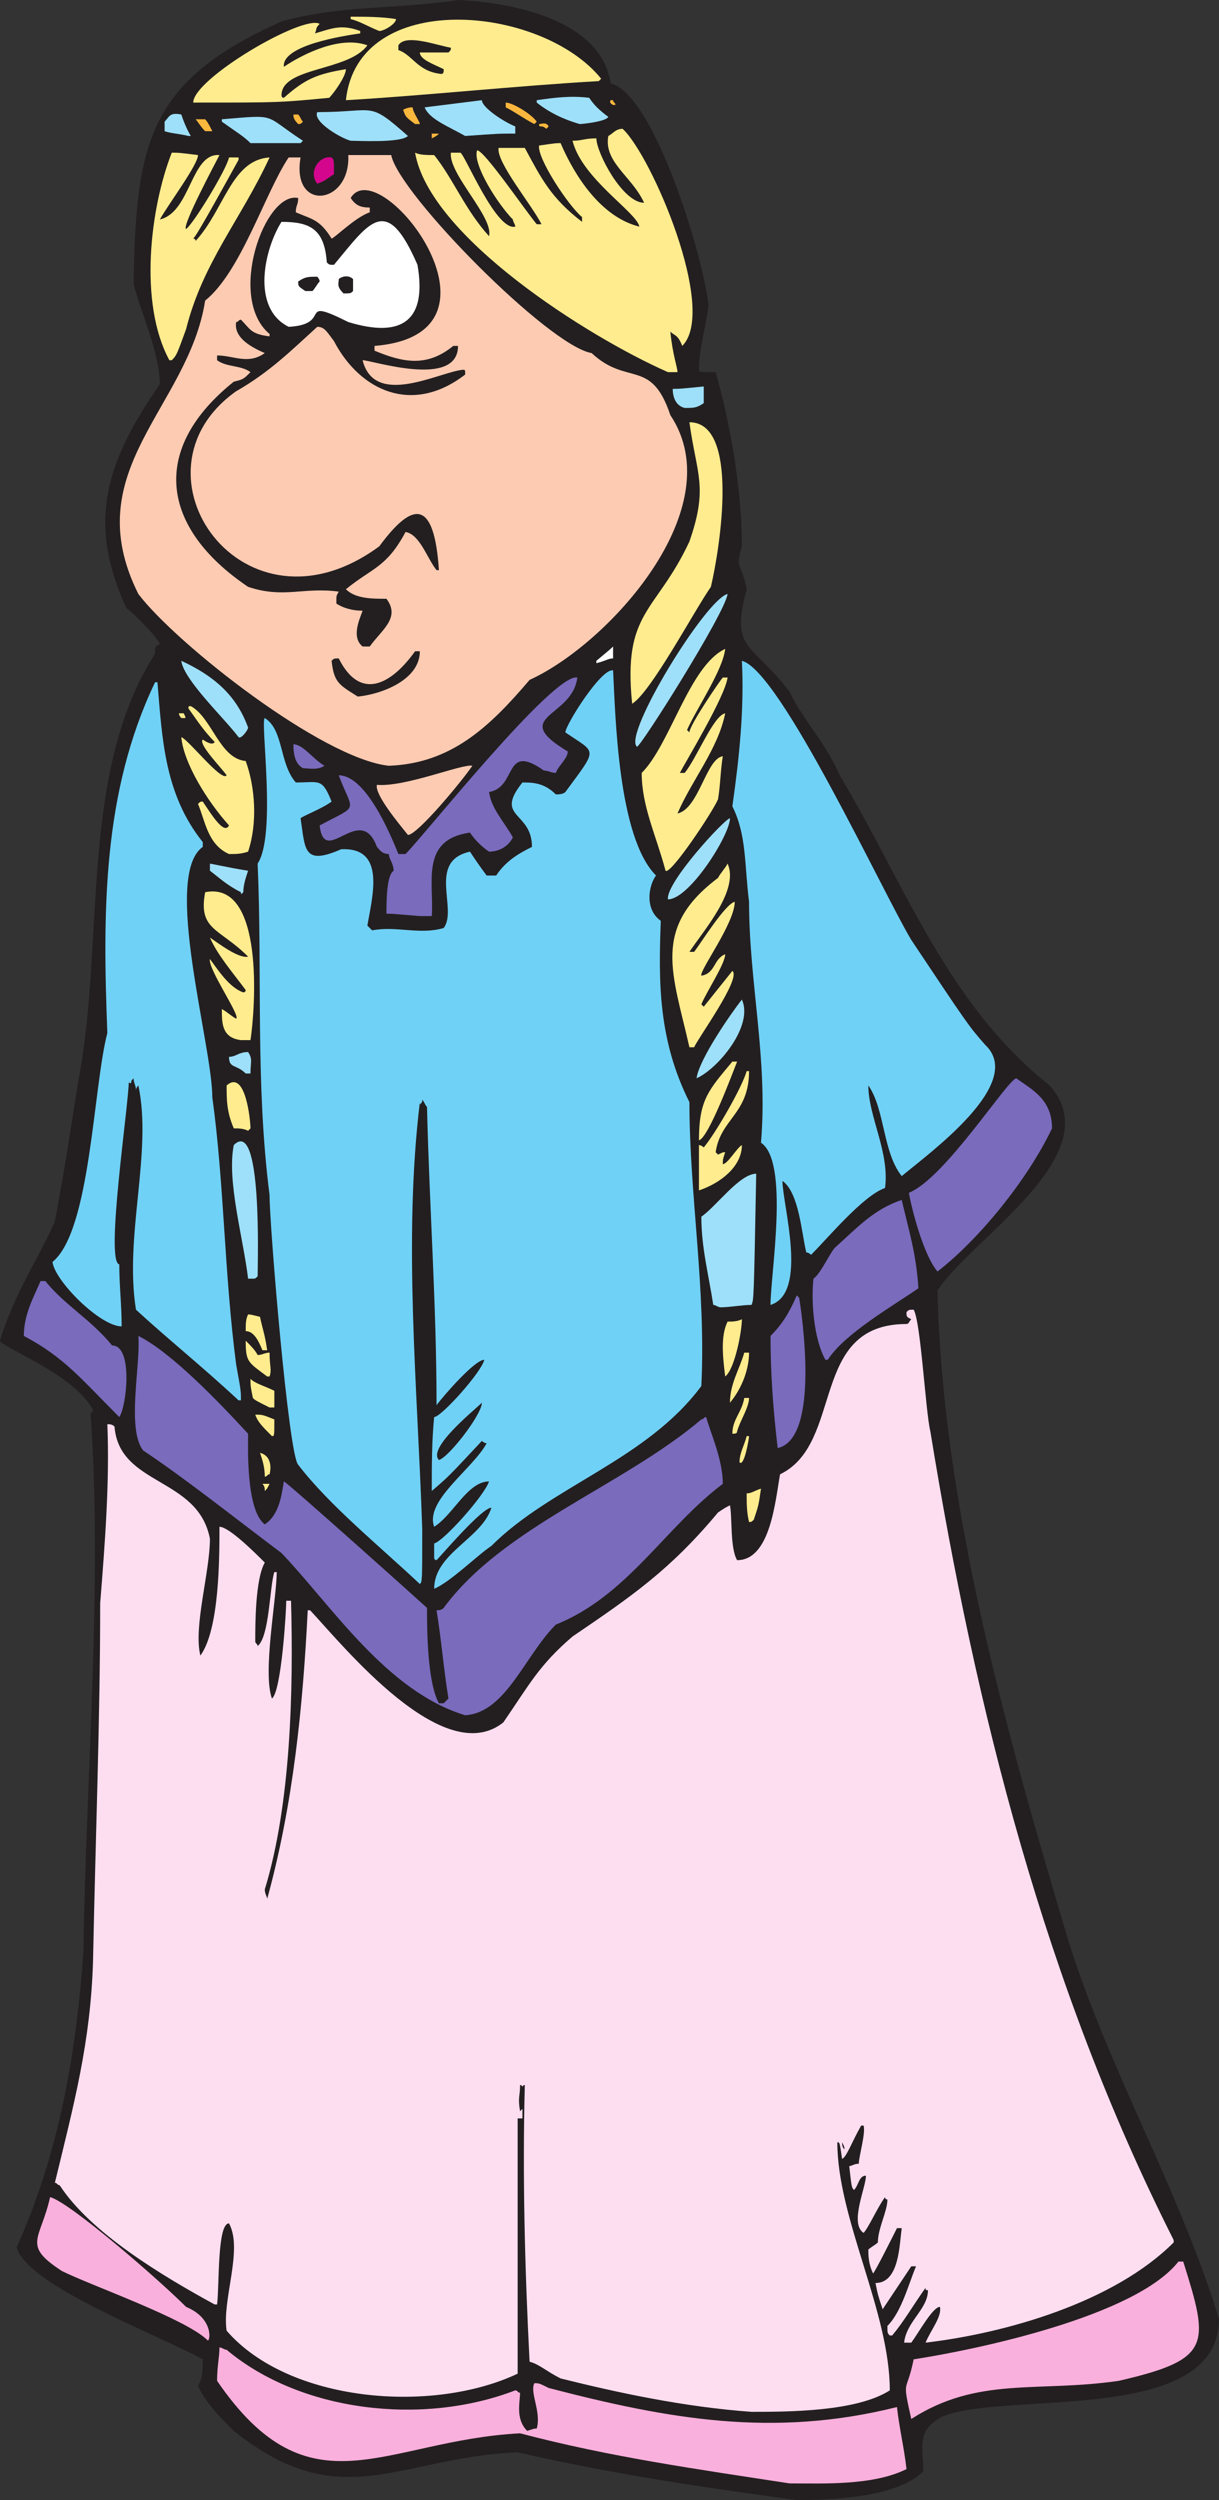 <svg xmlns="http://www.w3.org/2000/svg" width="383.25" height="786"><rect width="100%" height="100%" fill="#333333" stroke="none"/><path fill="#231f20" fill-rule="evenodd" d="M250.5 786c-33-4.5-57.75-8.25-87.75-15-37.5 1.5-55.5 20.25-89.25-6.75-4.5-4.5-9-9-11.25-14.25 1.5-2.25 1.5-5.25 1.5-8.25-13.5-7.5-55.5-23.25-58.5-35.25 13.5-30 18.75-61.5 21-93 .75-55.5 6-114.75 2.25-168.75 0-.75.75-.75.75-1.5C23.25 432 .75 423.75 0 421.5c4.5-15 12-25.5 17.25-37.5 3-15.75 5.25-30.75 7.5-45 8.25-42.75 0-96 24-133.5 0-2.25 0-2.25 1.5-3-.75-2.25-9-10.5-10.5-11.25-12.75-27.75-6-46.5 10.5-70.5 0-9.75-6-22.5-8.25-31.5.75-44.25 4.5-63.75 46.5-82.5C107.25 1.5 124.5 3 144 0c16.5.75 45 6 48 26.25 13.5 3 29.25 54.75 30.75 69.75-.75 6.75-3 13.5-3 20.25 0 .75 0 .75 5.25.75 4.5 15.75 8.25 36.75 8.25 54.75-2.25 7.5 0 5.25 1.5 13.5-5.25 19.5 1.5 16.5 13.5 32.25 3.75 8.25 11.25 15.75 15.75 26.25 20.25 33.75 33.75 72 66 97.5 19.5 21.75-25.5 48.75-35.25 64.5 1.5 67.5 21.75 139.5 41.25 204.75 12.75 40.5 34.5 77.25 47.25 118.5 0 33.75-67.5 22.5-87 30.75-8.25 4.5-6 9-6 17.25-8.25 8.25-29.25 9-39.75 9"/><path fill="#fab0dc" fill-rule="evenodd" d="M248.25 780.75C219 776.25 192 772.5 163.5 765c-42.75 2.25-66 26.25-95.25-16.5 0-4.5.75-7.5.75-10.5.75 0 1.5.75 2.25.75 23.25 19.5 61.5 24 90.75 12.75.75 0 .75.75 1.5.75 0 3-1.5 8.25 2.25 12 2.25-.75 2.25-.75 3-.75 1.5-5.25-2.25-11.25-.75-14.25 1.5 0 1.5 0 4.5 1.5 37.5 9.75 70.5 15.75 109.5 6 .75 6.75 2.25 12.75 3 19.5-10.5 5.25-26.25 4.5-36.75 4.5m38.25-20.25c-3-13.5-1.5-7.5.75-18.75 19.5-3 69.75-13.5 83.25-30.75h1.5c8.25 26.25 9 30.75-20.25 37.5-25.5 3.75-44.25-1.5-65.25 12"/><path fill="#fddef1" fill-rule="evenodd" d="M236.25 758.25c-21-1.5-42-6-60-10.5-4.5-2.25-6.75-4.5-9.75-5.25-1.5-29.25-2.25-58.5-1.5-87 0 0-.75 0-.75.75 0-.75-.75-.75-.75-.75 0 3.75-.75 3.75 0 8.25l.75-.75v3h-1.5v80.25c-27 12.75-72 9-91.5-13.5-1.5-9.75 5.25-25.5.75-33.75-3.75 0-3 19.5-3.75 25.5h-.75c-16.5-9-39-22.5-48.75-37.5-.75 0-.75-.75-1.5-.75 6-24.75 11.25-44.25 12-69.75.75-38.25 2.25-75.75 2.25-112.5 1.5-18.75 3-38.25 2.25-56.25.75 0 1.5 0 2.25.75 1.5 18.75 26.25 15.75 30 35.25 0 10.5-5.25 27.75-3 36.75 6-8.25 6-30.75 6-40.5 3 0 11.25 8.25 14.25 11.25-3 5.25-3 19.5-3 24.75 0 .75.75.75.75 1.5 3.75-3 3.75-18.75 5.25-23.25H87c0 8.25-4.5 31.5-1.5 39.75 3-2.25 4.5-27.75 4.5-30.75h1.5c.75 27.75 0 63.75-8.25 90.75 0 1.5.75 2.25.75 3 8.25-30 11.25-60.75 12.75-90.75h.75c10.5 11.25 42 50.25 60.75 35.25 8.25-12 11.25-18 21.75-27 18.75-12.75 30.75-21 45.75-39 2.25-1.5 2.25-1.5 3.75-2.25.75 3.75 0 13.5 2.25 17.25 10.5 0 12-18.75 13.5-27 20.25-9.75 9-47.25 39.75-47.25.75 0 .75-.75 1.5-1.5-1.5-.75-1.5-.75-1.5-2.25.75-.75.75-.75 2.25-.75C289.5 415.5 291 444 292.5 450c14.25 87.75 36 174 76.5 254.25v.75c-18.75 18.75-52.5 28.5-78 31.5 1.5-3.75 5.25-8.25 4.5-11.25-2.25 0-6.75 8.25-9 11.25h-2.25c.75-6.75 7.5-10.5 7.5-16.5-.75 0-.75 0-.75-.75-3.75 5.25-6.75 10.5-10.5 15h-.75c-.75-.75-.75-.75-.75-3 4.5-4.5 6.75-13.5 9-18.75h-1.5l-9 13.5c-1.5-4.5-1.5-4.5-2.25-8.25 7.5 0 7.5-12 8.25-17.25H282c-.75 1.5-6.75 13.5-7.5 14.25-1.5-3-1.5-6-1.5-7.5.75-.75 2.25-1.5 3-2.25 0-4.5 3-9.75 3-13.5 0 0-.75 0-.75-.75-2.25 3-5.25 9.75-6.75 11.25-4.5-3 .75-14.25.75-18-2.25 0-2.25 3-3.75 4.5-.75-.75-.75-.75-1.5-7.5.75 0 1.5-.75 3-.75 0-2.25 2.25-9.75 1.5-12h-.75c-3 5.25-4.5 9.75-6 10.5-.75-5.25-.75-5.25-1.5-5.25 0 24 16.5 53.25 16.5 78-10.5 6.75-32.25 6.75-43.5 6.75"/><path fill="#fab0dc" fill-rule="evenodd" d="M65.25 735.75C58.5 729 28.5 718.5 19.5 714c-12.75-8.25-6.75-9.75-3.75-23.25 6 1.5 33.75 25.5 42.75 34.5 9 3.75 7.5 11.25 6.75 10.5"/><path fill="#231f20" fill-rule="evenodd" d="M265.5 675.75c-.75-.75-.75-1.5-.75-2.25.75 1.5.75 1.5.75 2.25"/><path fill="#7a6bbd" fill-rule="evenodd" d="M146.25 539.25c-24.75-7.5-42-34.5-57.75-51C73.5 477 58.5 465 45 456c-5.25-6.75-.75-27-1.5-36C54 425.25 69 441 78 450.75c0 3.75-.75 24 5.25 28.5 4.5-3 5.25-9 6-13.5.75 0 44.25 39 45 39.75 0 6 0 23.25 3.75 30h1.5l1.5-1.5c-1.5-9-2.25-18.75-3.75-27.75.75 0 1.5 0 2.25-.75 18.75-25.5 56.25-38.25 81-59.25.75 0 .75-.75 1.5-.75 1.5 5.25 5.25 13.5 5.25 21-18 13.5-30 35.25-52.5 44.25-9.75 9.75-15.75 27.75-28.5 28.5"/><path fill="#70d1f6" fill-rule="evenodd" d="M136.5 499.5c0-11.25 15-15.75 18-25.5-3 0-15.75 15-17.25 16.5-.75 0-.75-.75-.75-.75v-4.5c3-.75 15.75-15 17.25-19.5-6.75 0-11.25 10.5-17.25 14.25-3-8.25 12-18 16.5-26.25-.75 0-1.5-.75-1.5-.75-10.5 11.25-10.5 11.25-15.75 15.75 0-8.25 0-15.75.75-23.25 2.25 0 15-14.25 15.75-18-3 0-12.75 11.25-15 14.25 0-31.5-2.25-62.25-3-93.75-.75-.75-.75-1.5-1.5-2.25 0 .75 0 .75-.75 1.5v-.75c-5.25 43.5-.75 89.25.75 134.25 0 16.5 0 16.5-.75 17.25-12.75-12-28.5-24.75-38.25-37.5-3-3-9-75-9-84.75C80.25 340.5 82.5 306 81 271.5c6-9 .75-45 2.25-45.75 6 3.75 4.5 14.25 9.75 20.25 7.5 0 8.25-1.5 11.25 6-3 2.25-9 4.5-9.75 5.25 1.5 9.75.75 15 12.75 9.75 14.25-.75 9.75 15 8.25 24l1.5 1.5c7.5-1.5 15 1.5 22.5-.75 4.5-6-5.25-21 8.25-24 1.5 2.25 3 4.5 5.25 7.5h3c3-4.5 6.75-6.75 11.25-9 0-11.25-12-9-3-20.25 3 0 6.75 0 10.5 3.75.75 0 2.25 0 3-.75 10.5-14.25 9.75-12 0-18.75 0-2.25 11.25-20.25 15-19.5.75 14.25 1.5 52.5 13.5 64.5-2.25 3-3.75 10.5 1.5 14.25-.75 19.5-.75 37.5 9 57 0 29.25 5.25 58.5 3.75 89.25-17.25 23.25-47.25 31.5-66 50.25-4.5 3-12.75 11.25-18 13.5"/><path fill="#feec8e" fill-rule="evenodd" d="M235.5 478.5c-.75-3-.75-6-.75-9 1.5 0 2.25-.75 4.5-1.5-.75 5.25-.75 5.25-2.25 9.75-.75.75-.75.75-1.5.75m-152.25-9.75c0-.75 0-1.5-.75-2.25h2.25c-.75 1.5-.75 1.5-1.5 2.25m0-4.5c0-3-.75-5.25-1.5-7.5 3 .75 3.75 3.75 3 6.75-.75 0-.75.75-1.5.75m149.25-4.5c0-3 1.5-5.25 2.25-8.25h.75c0 .75-1.5 9.75-3 8.25"/><path fill="#231f20" fill-rule="evenodd" d="M138 459c-3.75-3.75 11.25-15.75 13.5-18 0 3.75-10.5 17.25-13.5 18"/><path fill="#7a6bbd" fill-rule="evenodd" d="M244.5 455.25c-1.5-12.75-2.25-24-2.25-35.25 3.75-3.75 6-7.5 8.25-12.75l.75.75c.75 4.5 6.75 44.25-6.75 47.25"/><path fill="#feec8e" fill-rule="evenodd" d="M85.5 451.5c-3-3-4.5-4.5-5.25-6.75 2.25 0 2.25 0 6 1.5 0 5.25 0 5.25-.75 5.25m144.75-.75c0-4.5 3-6.75 3.75-11.25h1.5c0 3-3 7.5-3.75 10.5 0 .75-.75.75-1.5.75"/><path fill="#7a6bbd" fill-rule="evenodd" d="M37.5 445.5c-12-12-17.25-18.75-30-25.5 0-6.75 3-12 5.25-17.25h1.5c6 7.5 14.25 12 21 20.25 6.75 0 4.5 19.5 2.25 22.5"/><path fill="#feec8e" fill-rule="evenodd" d="M84.75 442.5c-4.5-2.25-4.5-2.25-5.25-3-.75-3.75-.75-3.75-.75-6 1.5 1.5 4.5 2.25 7.5 3.75v5.25h-1.5M229.5 441c0-6 3-10.5 4.5-15.75h1.5c0 5.25-2.25 11.25-6 15.75"/><path fill="#70d1f6" fill-rule="evenodd" d="M75 440.25c-11.25-10.5-22.5-19.5-32.25-28.5-3.75-23.25 5.25-49.5.75-70.5 0 0-.75.75-.75 1.5 0-1.5-.75-2.25-.75-3.75-.75.75-.75.75-.75 1.5-.75 0-.75 0-.75-.75 0 7.5-7.5 57-3 57.75 0 6.75.75 12.75.75 19.5-6.75 0-21-14.25-21.75-20.25 12-9.75 12.75-54.75 17.25-72-1.5-38.25-1.5-75.75 15-110.25h.75c1.5 18 2.25 35.25 14.25 50.25v1.5c-12.75 9 3 62.25 3 78.75 3.75 27 3.75 55.5 7.5 84 1.5 8.25 1.5 8.25 1.5 11.25H75"/><path fill="#feec8e" fill-rule="evenodd" d="M84 432.75c-6-4.5-6.75-4.5-6.75-11.25 1.5 1.5 3 3 3.75 4.5 1.5 0 2.25-.75 3.75-.75 0 4.5.75 5.25 0 7.5H84m144 0c-.75-6-1.5-12.75.75-17.25 1.5 0 3 0 4.5-.75 0 3.75-2.25 15.75-5.25 18"/><path fill="#7a6bbd" fill-rule="evenodd" d="M259.5 427.5c-3.75-6.75-4.5-18.75-3.75-25.5 2.25-1.5 5.25-8.25 6.75-9.75 6.75-6 12-12 21-15 2.25 9.75 4.5 16.5 5.25 27.75-7.5 5.25-23.25 14.25-28.5 22.5h-.75"/><path fill="#feec8e" fill-rule="evenodd" d="M82.5 424.5c-1.5-3.75-3-6-5.25-6 0-2.25 0-3.75.75-5.25.75 0 .75 0 3.75.75.75 3.75 1.5 5.25 2.25 10.5h-1.5"/><path fill="#9ee0f9" fill-rule="evenodd" d="M226.5 411c-.75 0-1.5-.75-2.25-.75-1.5-9.75-3.75-18-3.75-27.75 4.5-3 12-13.5 17.25-13.5-.75 39.75-.75 39.75-1.5 41.25-3 0-6.75.75-9.75.75"/><path fill="#70d1f6" fill-rule="evenodd" d="M242.25 410.25c0-9.75 6-45-3-51C241.5 333 235.5 309 235.5 283.5c-1.5-12-.75-21-5.25-30 2.25-15.75 3.75-30.75 3-45.75 12 3 44.25 72.75 53.25 87.75 18 27 18 27 23.25 33 12.75 12-17.25 33.75-26.25 41.25-6-7.5-5.25-21-10.5-28.5 0 9.75 6.75 21 5.25 32.25-6.75 2.25-18 15.75-23.25 21 0 0-.75-.75-1.5-.75-1.5-6-2.25-18.75-7.5-22.5 0 7.5 8.25 35.25-3.75 39"/><path fill="#9ee0f9" fill-rule="evenodd" d="M79.5 402H78c-1.5-12.75-6.75-30.75-4.5-42 9-9 7.5 36.75 7.5 41.25-.75.75-.75.75-1.5.75"/><path fill="#7a6bbd" fill-rule="evenodd" d="M294.75 399.75c-4.5-5.25-8.25-20.25-9-24.75 11.25-4.5 30.75-35.25 33.75-36 5.25 3.75 11.25 6.75 11.25 15.75-7.5 15.75-22.5 34.5-36 45"/><path fill="#feec8e" fill-rule="evenodd" d="M219.75 374.25V360s.75 0 1.5.75c3.75-4.5 12-18.75 13.5-24h.75c0 13.5-9 15-10.5 25.5l.75.75c1.5-.75 1.5-.75 2.25-.75-.75 2.25-.75 2.25-.75 3.75 1.5 0 4.5-5.25 6-6 0 6.75-6.75 12-13.5 14.25"/><path fill="#feec8e" fill-rule="evenodd" d="M219.75 358.5c0-12.75 3-15.75 10.5-24.75h1.5c-1.5 3.75-9 24-12 24.75M78 355.5c-1.5-.75-3-.75-4.5-.75-2.25-5.25-2.25-9-2.25-13.5 6-5.25 7.5 11.25 7.5 13.5l-.75.75"/><path fill="#9ee0f9" fill-rule="evenodd" d="M219 339c.75-6 11.25-21 14.25-24.75C237 322.5 225.75 336 219 339m-141.75-1.5c-3-3-5.25-1.5-5.25-5.25 2.25 0 3-1.5 6-1.5 1.5 2.25.75 3 .75 6.75h-1.5"/><path fill="#feec8e" fill-rule="evenodd" d="M216.75 329.25c-5.25-23.25-12-37.5 9-53.25.75-1.5 2.25-3 3-4.5 3.75 8.25-7.5 21-12 27.75h1.5c2.25-3 9.75-15 12.75-15.75 0 6.75-11.25 21.75-10.5 23.25 4.5-.75 3.75-5.25 7.5-6.75 0 3-6 12-7.5 15.75l.75.75 9-11.25c3 2.25-11.25 21.75-12 24h-1.5m-141-2.25c-6-.75-6-5.25-6-9.75 1.5.75 3 2.25 4.5 3 1.5-.75-9-15.75-8.25-18.75 2.25 3 6 9 10.5 10.5 0 0 .75 0 .75-.75-4.5-6-9-11.25-11.25-16.5 2.25 1.5 9 6.75 12 6-9-9-15.75-8.25-13.5-20.25 18.75-3.75 15.75 36.75 14.25 46.5h-3"/><path fill="#7a6bbd" fill-rule="evenodd" d="M132 288c-9-.75-9-.75-10.5-.75 0-3.75 0-12 2.25-13.5 0-2.25-1.5-3.75-1.5-5.25-2.25 0-3-1.5-3.75-2.25-5.25-14.25-16.5 6.75-18-6.75 12.75-6.75 10.5-3.75 6-15.75 8.25 0 15.75 17.25 18.75 24.75h2.25c6-6 46.5-57 54-55.5-1.5 12.75-21.75 12-3 23.25 0 2.25-3 4.5-3.75 6.75-1.5 0-2.25-.75-3.75-.75-12.75-9-8.25 5.25-17.25 6.75.75 5.25 4.5 9 7.5 14.25-1.5 3-4.5 4.5-7.5 4.5-2.25-1.5-4.5-3.75-6-6C132 264 136.5 277.5 135.75 288H132"/><path fill="#9ee0f9" fill-rule="evenodd" d="M210 282.75c-.75-5.25 18-25.5 19.5-25.5 0 5.25-12.75 25.5-19.5 25.5M75.75 280.5c-4.5-2.25-6.75-4.5-9.75-6.75v-2.25c7.5 1.5 7.5 1.5 12 2.25-.75 2.25-1.5 4.5-1.5 6.75-.75.75-.75.75-.75 0"/><path fill="#feec8e" fill-rule="evenodd" d="M209.25 273.75c-3-11.25-7.5-20.25-7.5-30.75 9-9 15-33.75 26.25-39-.75 6.75-9 18.75-12 25.5l.75.75c0-2.25 9.75-16.5 10.5-17.25h1.5c-.75 6-13.5 27-15 30h1.5c3.75-4.5 9-18 12.75-18.75-2.25 11.25-10.5 21-15 31.5 6.75-1.5 9-17.25 14.25-18-.75 4.5-.75 9-1.5 13.5-1.5 3.75-15 24-16.5 22.5M72 268.5c-6.75-3-7.5-10.5-9.75-15.75.75-.75.75-.75 1.5-.75 3 4.5 6.75 10.5 8.25 7.5-6.75-7.5-14.25-19.5-15-27.75 2.25.75 12.75 14.25 14.25 12-1.5-2.25-9-9.75-7.5-11.25 0 0 3 2.25 3.75.75-3.75-3.75-6-7.5-8.25-10.5 0-.75 0-.75.75-.75 6.75 3.75 9 16.5 17.25 17.25 3 8.25 3.75 19.5.75 28.5-2.25.75-3.75.75-6 .75"/><path fill="#fccbb2" fill-rule="evenodd" d="M128.25 262.5c-3-3.75-10.5-12.75-9.75-15.75 9 .75 27-6.75 30-6-3 4.5-17.25 21.75-20.25 21.75"/><path fill="#7a6bbd" fill-rule="evenodd" d="M95.25 241.5c-3-1.5-3-6-3-7.5 3 0 6 4.5 9.75 6.75-2.25 1.5-5.25.75-6.75.75"/><path fill="#fccbb2" fill-rule="evenodd" d="M122.25 240.75c-21-2.25-66.75-38.25-78.75-54-19.5-39 15.75-58.5 21-92.25 11.25-9 18.75-33.75 26.25-45h3.75c-3 17.25 15.75 15 15-.75H123c2.25 12 49.5 60 63 62.25 11.25 10.5 18.75 1.5 24.75 19.5 19.5 29.25-19.5 72-44.25 83.25-12.75 15-24.75 26.25-44.25 27"/><path fill="#9ee0f9" fill-rule="evenodd" d="M200.25 234.75c-4.5-3.75 21.75-46.5 28.5-48-.75 6-27.75 48.75-28.5 48m-125.25-3c-4.5-6-17.25-18-18-24 9.75 4.5 17.25 10.5 21 21 0 .75-2.25 3.75-3 3"/><path fill="#feec8e" fill-rule="evenodd" d="M57 225.75s-.75-.75-.75-1.5h1.5c.75 1.5.75 1.5 0 1.5H57m141.75-4.5c-3-29.25 7.5-28.5 18-51 6-17.25 2.25-21 0-37.5 15.75 0 9.75 39 6.75 51.75-5.25 7.5-18.75 33-24.75 36.75"/><path fill="#231f20" fill-rule="evenodd" d="M112.5 219c-6-3.75-7.5-4.5-8.25-11.25.75-.75.75-.75 2.25-.75 6.75 13.5 16.5 8.25 24-2.25h1.5c0 9-12 13.5-19.5 14.25"/><path fill="#fff" fill-rule="evenodd" d="M187.5 208.5v-.75c4.5-3.75 4.5-3.75 5.25-4.5V207c-1.5 0-2.25.75-5.25 1.5"/><path fill="#231f20" fill-rule="evenodd" d="M114 203.25c-3.75-3-.75-9 0-11.25-3 0-6-.75-8.25-2.25 0-3 0-2.25.75-3.75-11.25-1.5-17.25 2.25-28.5-1.5-27.75-18.75-30.75-43.5-4.5-64.5 3-.75 3-.75 5.25-3-3-2.25-7.5-1.5-10.5-3.75v-1.5c5.25 0 9.75 3 15-.75-5.25-2.25-9.75-5.25-9-9.75.75 0 .75-.75 1.5-.75 3 3 3 4.5 9 5.25V105c-13.5-11.25-1.5-45 9-42.75 0 2.25-.75 2.25-.75 4.5C98.25 69 100.5 69 104.25 75c.75 0 7.5-6.75 12-8.25v-1.5c-3 0-4.5-.75-6-3 9-15 54 42.75 7.5 46.5v1.5c9 3.75 16.5 5.25 24.75-1.5h1.5c0 13.5-27 4.5-30 4.5 3.75 15 24 3.75 31.5 3 .75 0 .75 0 .75 1.5-16.5 12.75-33 5.25-41.25-10.5-2.25-3-3-4.5-5.25-4.5-8.25 7.5-15 14.25-25.5 20.25-36 25.5 2.25 80.25 45 48.75 10.5-14.25 17.25-15 18.75 7.5h-.75c-3-3.75-5.25-11.25-9.75-12-6 11.25-10.5 11.25-18.75 18 3 3 8.25 3 12.75 3 4.5 6-1.5 9.75-5.25 15H114"/><path fill="#9ee0f9" fill-rule="evenodd" d="M215.25 128.25c-3-.75-3.75-3.75-3.75-6 2.25 0 2.25 0 9.75-.75v5.25c-2.25 1.5-3 1.5-6 1.5"/><path fill="#feec8e" fill-rule="evenodd" d="M210 117c-25.5-11.25-75-42.75-79.5-69 1.5.75 3.75.75 6 .75 6 7.5 9.75 17.25 17.25 25.5 1.5-6-12.75-19.5-12-26.25h3c1.5.75 11.25 24.75 17.25 23.25 0-.75-.75-1.5-.75-2.25-4.5-4.5-12.75-17.25-11.25-21.75 2.25 0 15 18.75 18.75 23.25h1.5c-3-6-14.25-19.5-13.5-24H165c5.25 9.75 8.25 15.75 18 23.25v-1.5c-4.5-3.75-14.25-18.75-13.5-22.5 5.25-.75 5.25-.75 6.75-.75C180.75 55.5 189 68.25 201 71.25c-.75-4.5-18-15-21-27 3 0 3.75-.75 7.5-.75 0 4.5 8.25 20.25 15 20.25-3.75-8.25-12.75-12.75-11.25-21 1.5-.75 2.25-2.25 4.5-2.25 9 8.25 30 57 18.75 68.25-1.5-3.75-2.25-3-3.75-4.5.75 7.5 2.25 11.25 2.25 12.75h-3m-156.75-3.75c-9.75-18-6-48 .75-65.25 2.25 0 2.25 0 8.25.75 0 3-9 15-12 20.25C60 66.75 60 48 69 48.75c-.75 1.5-12 22.5-10.5 23.25 2.25-1.5 12.75-18.75 13.5-22.5h3v.75C63 72 61.5 74.25 60.75 75c.75 0 .75.75.75.75 9-9.75 11.25-25.5 23.25-26.25-9 19.5-21 33-26.25 54-3 8.25-3 8.25-4.5 9.75h-.75"/><path fill="#fff" fill-rule="evenodd" d="M90.75 102.75c-12-6-7.5-24.75-2.25-33 9 0 13.5 2.25 14.25 12.75.75.75.75.75 2.25.75 11.25-13.5 16.5-22.5 26.25 0 3 17.25-4.5 23.25-21.75 18-16.5-8.25-4.5.75-18.75 1.5"/><path fill="#231f20" fill-rule="evenodd" d="M108 92.25c-2.25-2.25-1.5-3-1.5-4.5.75-.75 3-1.5 4.5 0v3.75c-.75.75-.75.75-3 .75m-12-.75c-2.25-1.5-2.25-1.5-2.25-3 2.25-1.5 3-1.5 6-1.5 0 0 .75.75.75 1.5-.75.75-1.5 2.25-2.25 3H96"/><path fill="#d4068d" fill-rule="evenodd" d="M99.75 57.75c-3-3.75.75-9 4.5-8.25.75.75.75.75.75 5.25-2.25 1.5-3 2.25-5.25 3"/><path fill="#9ee0f9" fill-rule="evenodd" d="M78.75 45c-2.25-2.25-3.75-3-9-6.75v-.75c18-1.5 12.75-1.5 25.5 6.75l-.75.75H78.75m31.5-.75c-3-.75-12-6-10.5-9 18.75 0 15.75-3.75 28.5 7.5-2.25 2.25-15.75 1.5-18 1.5m-51-1.5c-3-.75-5.25-.75-7.5-1.5v-3c1.5-1.5 1.5-3 5.25-2.25 1.5 4.5 3 6.75 3 6.75h-.75"/><path fill="#fab73d" fill-rule="evenodd" d="M135.75 43.5V42H138c-.75.75-.75.75-2.25 1.5"/><path fill="#9ee0f9" fill-rule="evenodd" d="M146.25 42.75c-5.25-3-11.25-5.25-12.75-9l18-2.25c0 2.25 6.75 6.75 10.5 8.25V42c-5.25 0-5.25 0-15.75.75"/><path fill="#fab73d" fill-rule="evenodd" d="M64.5 41.25c-1.5-1.5-2.25-3-3-3.75h3c.75.75 1.5 2.25 2.25 3.75H64.5m105.75-1.5c-.75 0-.75 0-.75-.75.75 0 2.25-.75 3 .75l-.75.75s-.75-.75-1.5-.75M130.5 39c-3-2.25-3-2.25-3.75-4.5 1.5-.75 2.25-.75 3-.75 0 1.5 2.25 4.5 2.25 5.25h-1.5"/><path fill="#9ee0f9" fill-rule="evenodd" d="M182.25 39c-5.25-1.5-9.75-3.75-13.5-6.75v-.75c5.25-.75 10.5-1.5 16.5-.75 1.5 2.25 3 3.75 6 6-.75 1.5-8.25 2.25-9 2.25"/><path fill="#fab73d" fill-rule="evenodd" d="M93.75 39c-1.5-1.5-1.5-2.25-1.5-3h1.5c.75.75.75 1.5 1.5 2.25-.75.75-.75.75-1.5.75M168 39c-3-1.5-6-3.75-9-5.25v-1.5c2.25 0 8.25 3.75 9.75 6L168 39m24.75-6c-1.5-.75-.75-1.5-.75-1.5h.75c0 .75.75.75.75 1.5h-.75"/><path fill="#feec8e" fill-rule="evenodd" d="M62.25 32.25h-1.5c0-7.5 34.5-27.75 39.75-24.75C99 9 99.75 9 99 10.5c5.25-1.5 8.25-3 14.25-.75v.75c-5.25.75-24.75 3.75-24 10.5 6.75-4.5 18-9.75 26.25-6.75-6 8.25-27 6.75-27 15.75 0 0 0 .75.75.75 6.75-6 10.5-7.5 19.5-9 0 2.25-3.75 7.5-5.25 9-15.75 1.5-15.75 1.5-41.25 1.5"/><path fill="#feec8e" fill-rule="evenodd" d="M108.75 31.5c3.75-35.25 61.5-30 80.25-6.75l-.75.75c-26.25 1.5-54 4.5-79.5 6"/><path fill="#231f20" fill-rule="evenodd" d="M138.75 23.25c-7.5-.75-9-6-13.5-7.5v-1.5c2.25-3.75 12 0 16.5.75 0 .75 0 .75-.75 1.5h-9c0 2.25 4.5 3.75 7.5 5.25 0 .75 0 1.5-.75 1.5"/><path fill="#feec8e" fill-rule="evenodd" d="M119.25 9.75c-3.75-1.5-6-3-9-3.75v-.75c4.5 0 9.75 0 14.25.75 0 1.5-3.75 3.75-5.25 3.75"/></svg>
